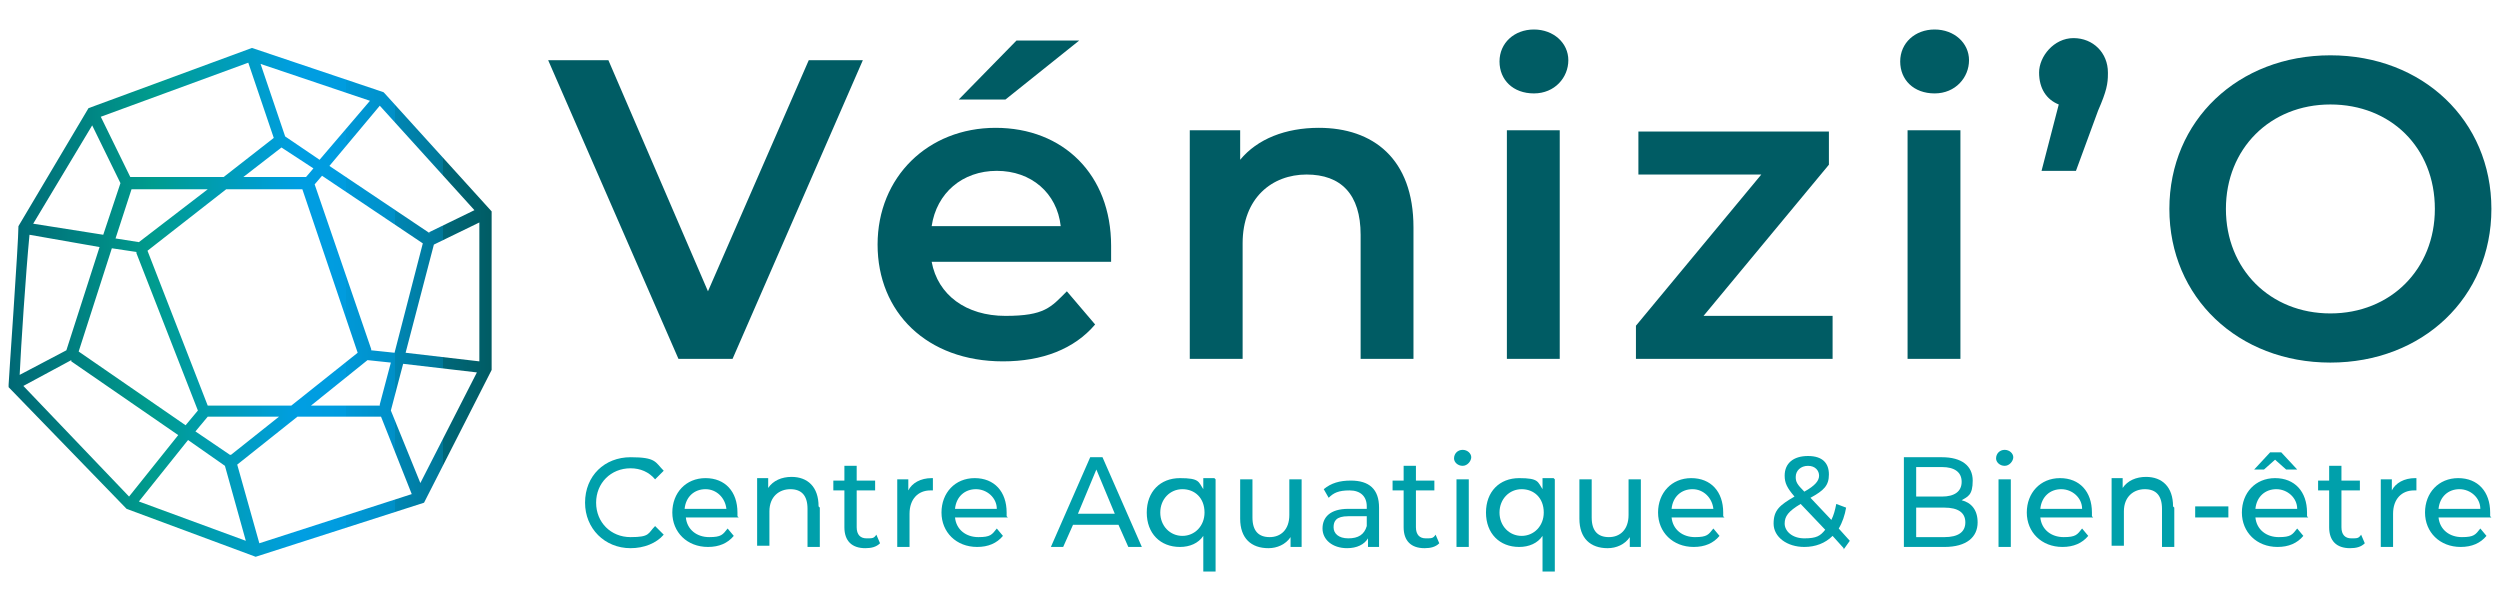 <?xml version="1.0" encoding="UTF-8"?>
<svg xmlns="http://www.w3.org/2000/svg" version="1.1" xmlns:xlink="http://www.w3.org/1999/xlink" viewBox="0 0 203.4 48.9">
  <defs>
    <style>
      .cls-1 {
        fill: #00a0ab;
      }

      .cls-2 {
        fill: #005c64;
      }

      .cls-3 {
        fill: url(#Dégradé_sans_nom_3);
      }
    </style>
    <linearGradient id="Dégradé_sans_nom_3" data-name="Dégradé sans nom 3" x1=".6" y1="24.6" x2="40" y2="24.6" gradientUnits="userSpaceOnUse">
      <stop offset="0" stop-color="#006875"/>
      <stop offset=".3" stop-color="#009c8e"/>
      <stop offset=".6" stop-color="#009ee2"/>
      <stop offset=".7" stop-color="#009cdf"/>
      <stop offset=".7" stop-color="#0098d7"/>
      <stop offset=".8" stop-color="#0090c8"/>
      <stop offset=".8" stop-color="#0086b4"/>
      <stop offset=".9" stop-color="#007899"/>
      <stop offset=".9" stop-color="#006779"/>
      <stop offset="1" stop-color="#005c64"/>
    </linearGradient>
  </defs>
  <!-- Generator: Adobe Illustrator 28.7.4, SVG Export Plug-In . SVG Version: 1.2.0 Build 166)  -->
  <g>
    <g id="uuid-a19dd31d-4d56-43d1-ba81-52eaa11bbe8f">
      <g>
        <path class="cls-3" d="M31.2,7.5l-10.7-3.6-13.3,4.9L1.5,18.4h0c0,1.4-.8,12.6-.8,12.9v.2l9.6,9.9,10.5,3.9,13.7-4.4,5.5-10.8v-12.9l-8.7-9.6ZM35,19l-8.2-5.5,4.1-4.9,7.7,8.5-3.7,1.8ZM30.9,33h-5.6l4.6-3.7,1.9.2-.9,3.4ZM18.7,37l-2.8-1.9,1-1.2h5.8l-3.9,3.1ZM10.6,15.4h6.3l-5.6,4.3-1.9-.3,1.3-4ZM11.1,20.6l5,12.8-1,1.2-8.7-6,2.7-8.4,2,.3ZM16.9,33l-4.9-12.6,6.4-5h6.2l4.5,13.3-5.4,4.3h-6.9ZM22.9,12l2.6,1.7-.6.7h-5.1l3.1-2.4ZM30.2,28.4l-4.6-13.4.6-.7,8.2,5.5-2.3,8.9-1.9-.2ZM26,13l-2.8-1.9-2-5.9,8.9,3-4.1,4.8ZM22.3,11.2l-4.1,3.2h-7.6l-2.4-4.9,12-4.4,2.1,6.2ZM9.8,14.9l-1.4,4.2-5.7-.9,4.8-8,2.3,4.7ZM8.1,20.1l-2.7,8.4-3.8,2c.1-2.2.5-8.3.8-11.4l5.7,1ZM5.8,29.4l8.7,6-4,5L1.9,31.4l3.9-2.1ZM15.3,35.8l3,2.1,1.7,6.1-8.7-3.2,4-5ZM19.3,37.8l4.9-3.9h6.8l2.5,6.3-12.4,4-1.8-6.4ZM31.8,33.4l1-3.8,6,.7-4.6,9-2.4-5.9ZM33,28.7l2.3-8.8,3.7-1.8v11.3l-6-.7Z"/>
        <g>
          <path class="cls-2" d="M70.2,4.9l-10.6,24.3h-4.4l-10.6-24.3h4.9l8.1,18.8,8.2-18.8h4.5Z"/>
          <path class="cls-2" d="M90.4,21.3h-14.6c.5,2.7,2.8,4.4,6,4.4s3.7-.7,5-2l2.3,2.7c-1.7,2-4.3,3-7.5,3-6.2,0-10.2-4-10.2-9.5s4.1-9.5,9.6-9.5,9.4,3.8,9.4,9.6,0,.9,0,1.3ZM75.8,18.4h10.5c-.3-2.7-2.4-4.5-5.2-4.5s-4.9,1.8-5.3,4.5ZM81.8,8.1h-3.8l4.7-4.8h5.1l-6,4.8Z"/>
          <path class="cls-2" d="M115,18.6v10.6h-4.3v-10.1c0-3.3-1.6-4.9-4.4-4.9s-5.2,1.9-5.2,5.6v9.4h-4.3V10.6h4.1v2.4c1.4-1.7,3.7-2.6,6.4-2.6,4.4,0,7.7,2.5,7.7,8.1Z"/>
          <path class="cls-2" d="M122,5c0-1.5,1.2-2.6,2.8-2.6s2.8,1.1,2.8,2.5-1.1,2.7-2.8,2.7-2.8-1.1-2.8-2.6ZM122.6,10.6h4.3v18.6h-4.3V10.6Z"/>
          <path class="cls-2" d="M149.1,25.7v3.5h-16v-2.7l10.2-12.3h-10v-3.5h15.5v2.7l-10.2,12.3h10.5Z"/>
          <path class="cls-2" d="M154.6,5c0-1.5,1.2-2.6,2.8-2.6s2.8,1.1,2.8,2.5-1.1,2.7-2.8,2.7-2.8-1.1-2.8-2.6ZM155.2,10.6h4.3v18.6h-4.3V10.6Z"/>
          <path class="cls-2" d="M171.5,6c0,.8-.1,1.4-.8,3l-1.8,4.9h-2.8l1.4-5.4c-1-.4-1.6-1.3-1.6-2.6s1.2-2.8,2.8-2.8,2.8,1.2,2.8,2.8Z"/>
          <path class="cls-2" d="M176.5,17c0-7.2,5.6-12.5,13.1-12.5s13.1,5.3,13.1,12.5-5.6,12.5-13.1,12.5-13.1-5.3-13.1-12.5ZM198.1,17c0-5-3.6-8.5-8.5-8.5s-8.5,3.6-8.5,8.5,3.6,8.5,8.5,8.5,8.5-3.6,8.5-8.5Z"/>
        </g>
        <g>
          <path class="cls-1" d="M47.6,40.9c0-2.2,1.6-3.7,3.7-3.7s2,.4,2.7,1.1l-.7.7c-.5-.6-1.2-.9-2-.9-1.6,0-2.8,1.2-2.8,2.8s1.2,2.8,2.8,2.8,1.4-.3,2-.9l.7.7c-.6.7-1.6,1.1-2.7,1.1-2.1,0-3.7-1.6-3.7-3.7Z"/>
          <path class="cls-1" d="M60.1,42.1h-4.3c.1,1,.9,1.6,1.9,1.6s1.1-.2,1.5-.7l.5.6c-.5.6-1.2.9-2.1.9-1.7,0-2.9-1.2-2.9-2.8s1.1-2.8,2.7-2.8,2.6,1.1,2.6,2.8,0,.2,0,.3ZM55.7,41.4h3.4c-.1-.9-.8-1.6-1.7-1.6s-1.6.6-1.7,1.6Z"/>
          <path class="cls-1" d="M66.7,41.3v3.2h-1v-3.1c0-1.1-.5-1.6-1.4-1.6s-1.7.6-1.7,1.8v2.8h-1v-5.5h.9v.8c.4-.6,1.1-.9,1.9-.9,1.3,0,2.2.8,2.2,2.4Z"/>
          <path class="cls-1" d="M71.6,44.2c-.3.3-.7.4-1.2.4-1.1,0-1.7-.6-1.7-1.7v-3h-.9v-.8h.9v-1.2h1v1.2h1.5v.8h-1.5v3c0,.6.3.9.8.9s.6,0,.8-.3l.3.7Z"/>
          <path class="cls-1" d="M75.9,38.9v1c0,0-.2,0-.2,0-1,0-1.7.7-1.7,1.9v2.7h-1v-5.5h.9v.9c.3-.6,1-1,1.9-1Z"/>
          <path class="cls-1" d="M82,42.1h-4.3c.1,1,.9,1.6,1.9,1.6s1.1-.2,1.5-.7l.5.6c-.5.6-1.2.9-2.1.9-1.7,0-2.9-1.2-2.9-2.8s1.1-2.8,2.7-2.8,2.6,1.1,2.6,2.8,0,.2,0,.3ZM77.7,41.4h3.4c0-.9-.8-1.6-1.7-1.6s-1.6.6-1.7,1.6Z"/>
          <path class="cls-1" d="M91,42.7h-3.7l-.8,1.8h-1l3.2-7.3h1l3.2,7.3h-1.1l-.8-1.8ZM90.7,41.8l-1.5-3.6-1.5,3.6h3Z"/>
          <path class="cls-1" d="M98.9,39v7.5h-1v-2.9c-.4.6-1.1.9-1.9.9-1.6,0-2.7-1.1-2.7-2.8s1.1-2.8,2.7-2.8,1.5.3,1.9.9v-.9h.9ZM98,41.7c0-1.2-.8-1.9-1.8-1.9s-1.8.8-1.8,1.9.8,1.9,1.8,1.9,1.8-.8,1.8-1.9Z"/>
          <path class="cls-1" d="M105.9,39v5.5h-.9v-.8c-.4.6-1.1.9-1.8.9-1.4,0-2.3-.8-2.3-2.4v-3.2h1v3.1c0,1.1.5,1.6,1.4,1.6s1.6-.6,1.6-1.8v-2.9h1Z"/>
          <path class="cls-1" d="M112.2,41.2v3.3h-.9v-.7c-.3.5-.9.8-1.7.8-1.2,0-2-.7-2-1.6s.6-1.6,2.1-1.6h1.5v-.2c0-.8-.5-1.3-1.4-1.3s-1.3.2-1.7.6l-.4-.7c.6-.5,1.3-.7,2.2-.7,1.5,0,2.3.7,2.3,2.2ZM111.2,42.8v-.8h-1.5c-1,0-1.2.4-1.2.9s.4.9,1.2.9,1.3-.3,1.5-1Z"/>
          <path class="cls-1" d="M117.1,44.2c-.3.3-.7.4-1.2.4-1.1,0-1.7-.6-1.7-1.7v-3h-.9v-.8h.9v-1.2h1v1.2h1.5v.8h-1.5v3c0,.6.3.9.8.9s.6,0,.8-.3l.3.7Z"/>
          <path class="cls-1" d="M118.3,37.3c0-.4.3-.7.7-.7s.7.3.7.6-.3.7-.7.7-.7-.3-.7-.6ZM118.5,39h1v5.5h-1v-5.5Z"/>
          <path class="cls-1" d="M126.5,39v7.5h-1v-2.9c-.4.6-1.1.9-1.9.9-1.6,0-2.7-1.1-2.7-2.8s1.1-2.8,2.7-2.8,1.5.3,1.9.9v-.9h.9ZM125.6,41.7c0-1.2-.8-1.9-1.8-1.9s-1.8.8-1.8,1.9.8,1.9,1.8,1.9,1.8-.8,1.8-1.9Z"/>
          <path class="cls-1" d="M133.5,39v5.5h-.9v-.8c-.4.6-1.1.9-1.8.9-1.4,0-2.3-.8-2.3-2.4v-3.2h1v3.1c0,1.1.5,1.6,1.4,1.6s1.6-.6,1.6-1.8v-2.9h1Z"/>
          <path class="cls-1" d="M140.3,42.1h-4.3c.1,1,.9,1.6,1.9,1.6s1.1-.2,1.5-.7l.5.6c-.5.6-1.2.9-2.1.9-1.7,0-2.9-1.2-2.9-2.8s1.1-2.8,2.7-2.8,2.6,1.1,2.6,2.8,0,.2,0,.3ZM136,41.4h3.4c-.1-.9-.8-1.6-1.7-1.6s-1.6.6-1.7,1.6Z"/>
          <path class="cls-1" d="M150,44.6l-.9-1c-.6.6-1.4.9-2.3.9-1.4,0-2.5-.8-2.5-1.9s.5-1.5,1.7-2.2c-.6-.7-.8-1.1-.8-1.7,0-1,.7-1.6,1.9-1.6s1.7.6,1.7,1.5-.4,1.3-1.5,1.9l1.7,1.8c.2-.4.3-.8.4-1.3l.8.3c-.1.6-.3,1.2-.6,1.7l.9,1-.5.7ZM148.5,43.1l-2-2.1c-1,.6-1.3,1-1.3,1.6s.6,1.2,1.6,1.2,1.3-.2,1.7-.7ZM146.1,38.8c0,.4.1.6.7,1.2.9-.5,1.2-.9,1.2-1.3s-.3-.8-.9-.8-1,.4-1,.9Z"/>
          <path class="cls-1" d="M160.9,42.5c0,1.2-.9,2-2.7,2h-3.3v-7.3h3.1c1.6,0,2.5.7,2.5,1.9s-.4,1.3-.9,1.6c.8.2,1.3.8,1.3,1.8ZM155.9,38.1v2.3h2.1c1,0,1.6-.4,1.6-1.2s-.6-1.2-1.6-1.2h-2.1ZM159.9,42.5c0-.8-.6-1.2-1.7-1.2h-2.3v2.4h2.3c1.1,0,1.7-.4,1.7-1.2Z"/>
          <path class="cls-1" d="M162.4,37.3c0-.4.3-.7.7-.7s.7.3.7.6-.3.7-.7.7-.7-.3-.7-.6ZM162.6,39h1v5.5h-1v-5.5Z"/>
          <path class="cls-1" d="M170.3,42.1h-4.3c.1,1,.9,1.6,1.9,1.6s1.1-.2,1.5-.7l.5.6c-.5.6-1.2.9-2.1.9-1.7,0-2.9-1.2-2.9-2.8s1.1-2.8,2.7-2.8,2.6,1.1,2.6,2.8,0,.2,0,.3ZM166,41.4h3.4c0-.9-.8-1.6-1.7-1.6s-1.6.6-1.7,1.6Z"/>
          <path class="cls-1" d="M176.9,41.3v3.2h-1v-3.1c0-1.1-.5-1.6-1.4-1.6s-1.7.6-1.7,1.8v2.8h-1v-5.5h.9v.8c.4-.6,1.1-.9,1.9-.9,1.3,0,2.2.8,2.2,2.4Z"/>
          <path class="cls-1" d="M178.6,41.2h2.7v.9h-2.7v-.9Z"/>
          <path class="cls-1" d="M187.8,42.1h-4.3c.1,1,.9,1.6,1.9,1.6s1.1-.2,1.5-.7l.5.6c-.5.6-1.2.9-2.1.9-1.7,0-2.9-1.2-2.9-2.8s1.1-2.8,2.7-2.8,2.6,1.1,2.6,2.8,0,.2,0,.3ZM184.3,38.2h-.9l1.3-1.4h.9l1.3,1.4h-.9l-.9-.8-.9.8ZM183.5,41.4h3.4c0-.9-.8-1.6-1.7-1.6s-1.6.6-1.7,1.6Z"/>
          <path class="cls-1" d="M192.4,44.2c-.3.3-.7.4-1.2.4-1.1,0-1.7-.6-1.7-1.7v-3h-.9v-.8h.9v-1.2h1v1.2h1.5v.8h-1.5v3c0,.6.3.9.8.9s.6,0,.8-.3l.3.7Z"/>
          <path class="cls-1" d="M196.6,38.9v1c0,0-.2,0-.2,0-1,0-1.7.7-1.7,1.9v2.7h-1v-5.5h.9v.9c.3-.6,1-1,1.9-1Z"/>
          <path class="cls-1" d="M202.7,42.1h-4.3c.1,1,.9,1.6,1.9,1.6s1.1-.2,1.5-.7l.5.6c-.5.6-1.2.9-2.1.9-1.7,0-2.9-1.2-2.9-2.8s1.1-2.8,2.7-2.8,2.6,1.1,2.6,2.8,0,.2,0,.3ZM198.4,41.4h3.4c0-.9-.8-1.6-1.7-1.6s-1.6.6-1.7,1.6Z"/>
        </g>
      </g>
    </g>
  </g>
</svg>